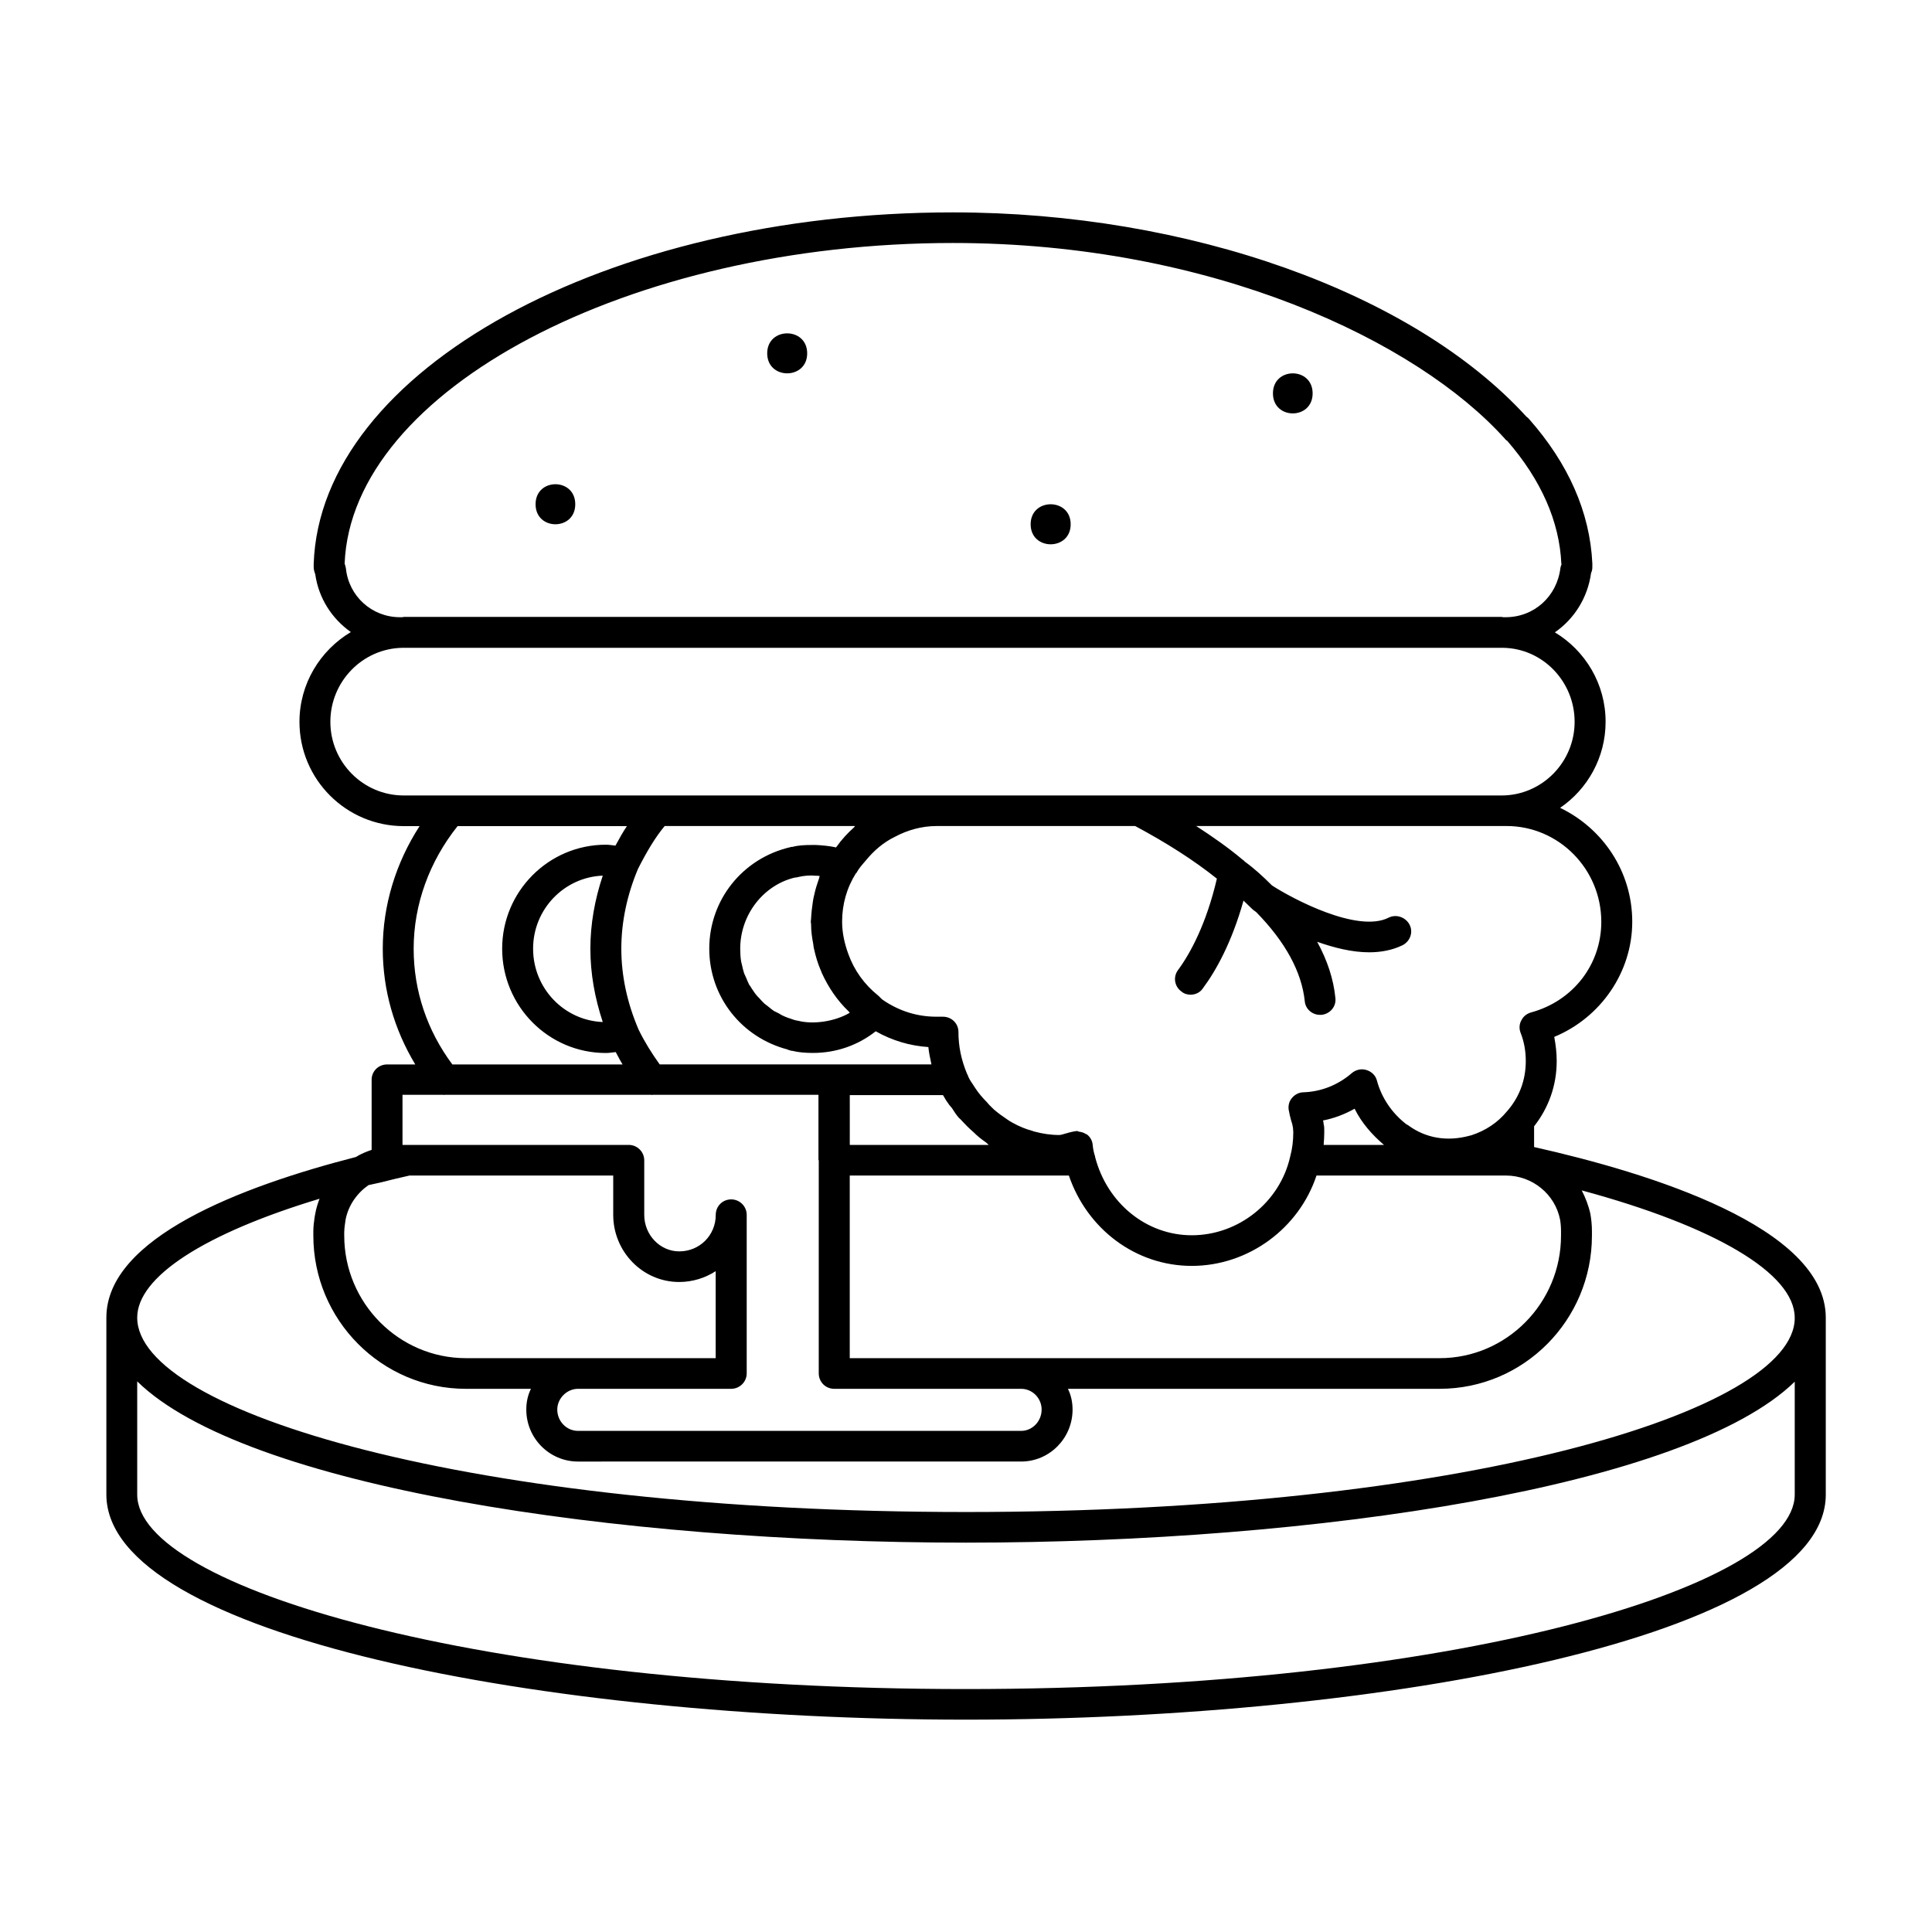 <?xml version="1.0" encoding="UTF-8"?>
<!-- Uploaded to: ICON Repo, www.iconrepo.com, Generator: ICON Repo Mixer Tools -->
<svg fill="#000000" width="800px" height="800px" version="1.1" viewBox="144 144 512 512" xmlns="http://www.w3.org/2000/svg">
 <g>
  <path d="m491.86 248.25c0 7.074-10.516 7.074-10.516 0s10.516-7.074 10.516 0"/>
  <path d="m427.74 282.94c0 7.074-10.609 7.074-10.609 0 0-7.074 10.609-7.074 10.609 0"/>
  <path d="m357.91 237.64c0 7.066-10.594 7.066-10.594 0 0-7.062 10.594-7.062 10.594 0"/>
  <path d="m296.45 277.63c0 7.074-10.516 7.074-10.516 0 0-7.074 10.516-7.074 10.516 0"/>
  <path d="m550.55 447.98v-5.496c3.856-4.922 5.992-10.824 5.992-17.301 0-2.133-0.25-4.266-0.652-6.398 12.305-5.086 20.672-17.145 20.672-30.512 0-13.375-7.871-24.773-19.113-30.188 7.219-4.922 12.051-13.289 12.051-22.797 0-10.094-5.414-18.871-13.445-23.711 5.086-3.527 8.691-9.102 9.598-15.742 0.242-0.488 0.332-0.984 0.332-1.559v-0.984c-0.652-13.539-6.32-26.418-16.824-38.305-0.164-0.164-0.41-0.418-0.652-0.574-30.016-32.891-89.566-54.129-151.99-54.129-91.621 0-167.67 41.746-169.39 93.172v0.82c0 0.652 0.164 1.227 0.41 1.883 0.906 6.398 4.434 11.816 9.438 15.344-8.125 4.84-13.617 13.699-13.617 23.789 0 15.258 12.383 27.641 27.648 27.641h4.18c-6.312 9.77-9.754 21.004-9.754 32.48 0 10.996 3.039 21.41 8.613 30.676h-7.461c-2.297 0-4.102 1.812-4.102 4.023v18.617c-1.473 0.496-2.867 1.07-4.18 1.891-30.348 7.793-66.117 21.41-66.117 42.57v0.078 46.75 0.078c0.086 37.32 115.9 59.629 227.79 59.629 112.04 0 227.87-22.309 227.87-59.629v-46.84-0.078c-0.016-24.031-46.941-38.387-77.297-45.199zm6.894 19.281c0.164 0.984 0.242 1.969 0.242 3.039v1.148c0 17.879-14.438 32.48-32.156 32.48h-156.34v-48.398h58.07c4.84 14.191 17.719 23.945 32.559 23.945 15.09 0 28.465-10.004 33.062-23.945h50.199c6.981 0 13.051 4.93 14.363 11.73zm-198.5-78.328c0 1.801 0.242 3.527 0.574 5.25 0.078 0.488 0.078 0.906 0.234 1.395 0.41 1.883 0.984 3.769 1.723 5.496 0.086 0.25 0.25 0.488 0.332 0.82 1.723 3.769 4.102 7.305 7.133 10.172 0.078 0.078 0.164 0.25 0.25 0.332-4.023 2.379-9.762 3.117-13.617 2.133-0.078 0-0.242-0.078-0.41-0.078-0.574-0.078-1.148-0.332-1.637-0.488-0.488-0.164-1.062-0.332-1.566-0.574-0.566-0.242-1.062-0.488-1.551-0.82-0.41-0.25-0.906-0.418-1.316-0.652-0.488-0.332-0.984-0.738-1.473-1.148-0.332-0.242-0.738-0.566-1.062-0.82-0.496-0.488-0.906-0.906-1.316-1.395-0.332-0.332-0.652-0.652-0.906-0.984-0.41-0.488-0.73-1.062-1.148-1.637-0.164-0.332-0.41-0.652-0.652-0.984-0.332-0.652-0.582-1.316-0.828-1.883-0.164-0.41-0.332-0.738-0.488-1.062-0.25-0.738-0.41-1.48-0.574-2.219-0.078-0.332-0.164-0.652-0.242-0.984-0.164-1.062-0.242-2.211-0.242-3.363 0-9.102 6.234-16.895 14.43-18.863 0.332 0 0.652-0.078 0.984-0.164 1.395-0.332 3.039-0.496 4.676-0.332h0.332c0.234 0 0.488 0.078 0.652 0.078-0.164 0.41-0.164 0.73-0.332 1.062-0.418 1.234-0.82 2.465-1.07 3.691-0.164 0.652-0.324 1.316-0.41 1.969-0.242 1.559-0.41 3.117-0.488 4.668 0 0.25-0.078 0.496-0.078 0.746 0.012 0.223 0.09 0.391 0.09 0.641zm6.559-20.348c-0.078 0-0.156 0-0.242-0.078-1.637-0.332-3.371-0.496-5-0.574h-1.234c-1.723 0-3.449 0.078-5.008 0.496-0.242 0-0.41 0-0.566 0.078-12.715 2.953-21.492 14.027-21.492 26.898 0 12.723 8.527 23.547 20.828 26.742v0.078c0.25 0 0.41 0.078 0.652 0.164 0.164 0.086 0.332 0.086 0.488 0.086 1.637 0.41 3.535 0.566 5.496 0.566 6.234 0 11.973-2.055 16.648-5.738 4.352 2.457 9.02 3.848 13.949 4.18 0.156 1.559 0.488 3.039 0.82 4.59h-25.594-0.164-46.266c-2.055-2.867-4.016-5.984-5.574-9.188-3.031-7.055-4.59-14.266-4.59-21.492 0-7.133 1.559-14.359 4.434-21.16 2.379-4.676 4.59-8.367 7.055-11.328h50.453c-0.078 0.086-0.164 0.25-0.25 0.332-1.723 1.559-3.273 3.203-4.59 5.086-0.082 0.102-0.176 0.184-0.254 0.262zm28.387 65.621c0.078 0.156 0.164 0.242 0.25 0.41 0.332 0.652 0.73 1.234 1.148 1.801 0.242 0.418 0.652 0.82 0.984 1.234 0.574 0.906 1.148 1.801 1.801 2.543 0.242 0.242 0.574 0.496 0.82 0.82 0.984 1.062 1.969 2.055 3.117 3.039 0.898 0.898 1.883 1.723 2.953 2.465 0.418 0.242 0.746 0.652 1.07 0.906h-36.832v-13.211h24.688zm100.89 7.715c0-0.332-0.078-0.652-0.164-0.984 2.953-0.574 5.738-1.637 8.367-3.117 1.812 3.684 4.598 6.887 7.793 9.598l-15.996-0.004c0.086-1.148 0.164-2.219 0.164-3.363 0.008-0.738 0.008-1.641-0.164-2.129zm73.582-53.648c0 11.32-7.461 20.996-18.625 24.035-1.148 0.332-2.047 1.062-2.535 2.055-0.582 0.984-0.652 2.211-0.25 3.281 0.984 2.465 1.395 5 1.395 7.543 0 5.078-1.723 9.676-5.086 13.445-2.379 2.867-5.574 5.008-9.352 6.234-0.078 0-0.242 0.078-0.332 0.078-6.234 1.723-11.816 0.574-16.246-2.621-0.156-0.164-0.41-0.25-0.566-0.332-3.856-2.953-6.644-7.055-7.871-11.645-0.332-1.316-1.402-2.379-2.793-2.785-1.309-0.418-2.785-0.086-3.856 0.82-3.606 3.117-8.039 4.922-12.793 5.086-1.148 0-2.297 0.574-3.039 1.473-0.738 0.828-1.062 1.969-0.906 3.117 0.164 0.984 0.41 1.969 0.652 2.875 0.242 0.652 0.41 1.316 0.496 1.969 0 0.164 0.078 0.984 0.078 1.148 0 2.211-0.25 4.352-0.828 6.481-2.707 12.051-13.699 20.828-26.078 20.828-11.973 0-22.387-8.445-25.594-20.672 0-0.242-0.078-0.41-0.164-0.652-0.242-0.82-0.418-1.723-0.496-2.621-0.078-1.062-0.652-2.133-1.551-2.793-0.086-0.078-0.164-0.078-0.25-0.078-0.574-0.41-1.234-0.566-1.891-0.652-0.156 0-0.234-0.164-0.41-0.164-0.234 0-0.41 0.078-0.652 0.078-0.566 0.078-1.148 0.25-1.801 0.41-0.156 0.086-0.332 0.086-0.574 0.164-0.652 0.164-1.227 0.41-1.723 0.41-2.211 0-4.434-0.332-6.559-0.906-0.156 0-0.332-0.078-0.488-0.164-1.891-0.496-3.606-1.227-5.25-2.133-0.488-0.242-0.984-0.574-1.473-0.906-1.234-0.82-2.379-1.645-3.527-2.629-0.652-0.652-1.316-1.227-1.891-1.969-1.148-1.148-2.211-2.379-3.117-3.777-0.156-0.242-0.242-0.41-0.41-0.652-0.078-0.086-0.164-0.164-0.164-0.25-0.652-0.906-1.148-1.723-1.473-2.707h-0.078v-0.078c-1.559-3.769-2.297-7.305-2.297-11.156 0-2.211-1.801-4.023-4.102-4.023h-1.723c-5.086 0-9.84-1.473-14.184-4.434-0.496-0.332-0.828-0.82-1.234-1.148-3.691-2.953-6.398-6.731-7.949-11.074-0.984-2.707-1.637-5.582-1.637-8.527 0-4.598 1.219-8.949 3.691-12.879h0.078c0.652-1.234 1.551-2.219 2.465-3.281 2.133-2.621 4.676-4.84 7.715-6.312 3.352-1.801 7.141-2.875 11.066-2.875h52.656c8.281 4.434 15.5 9.027 21.648 13.941-2.785 11.973-7.055 19.852-10.336 24.277-1.316 1.812-0.898 4.352 0.984 5.66 0.652 0.574 1.559 0.82 2.379 0.82 1.234 0 2.551-0.566 3.281-1.723 3.371-4.512 7.629-12.059 10.746-23.215 0.738 0.738 1.48 1.395 2.297 2.219 0.25 0.234 0.574 0.488 1.062 0.82 7.715 7.871 12.059 15.832 12.879 23.625 0.164 2.055 1.969 3.613 4.016 3.613h0.418c2.289-0.25 3.938-2.219 3.684-4.434-0.488-5.008-2.133-10.004-4.832-14.926 4.434 1.559 9.188 2.785 13.785 2.785 3.117 0 6.156-0.566 8.855-1.883 2.055-1.062 2.875-3.527 1.812-5.496s-3.535-2.785-5.496-1.812c-8.203 4.188-25.512-5-30.93-8.527-2.535-2.543-4.922-4.676-7.219-6.32-0.164-0.242-0.41-0.41-0.652-0.574-3.606-3.039-7.793-5.984-12.227-8.855h82.277c13.855 0.023 25.09 11.43 25.09 25.371zm-332.7-93.668c-0.078-0.418-0.164-0.828-0.332-1.234 1.801-46.098 75.547-84.977 161.19-84.977 68.816 0 123.12 26.086 146.33 51.926 0.164 0.25 0.41 0.41 0.574 0.496 9.02 10.414 13.855 21.402 14.352 32.645h0.078c-0.164 0.332-0.242 0.652-0.332 1.062-0.906 7.543-6.977 13.043-14.523 13.043h-0.652c-0.078 0-0.242-0.078-0.41-0.078l-290.94-0.004c-0.078 0-0.25 0.078-0.332 0.078h-0.738c-7.375-0.008-13.531-5.582-14.262-12.957zm15.332 60.203c-10.746 0-19.445-8.777-19.445-19.523 0-10.668 8.527-19.438 19.113-19.609h291.68c10.5 0.164 18.949 8.941 18.949 19.609 0 10.746-8.699 19.523-19.355 19.523zm2.629 40.598c0-11.73 4.18-23.129 11.645-32.48h44.871c-1.062 1.566-2.055 3.363-3.039 5.172-0.82-0.086-1.637-0.242-2.543-0.242-15.176 0-27.48 12.383-27.48 27.551 0 15.258 12.305 27.648 27.48 27.648 0.984 0 1.723-0.164 2.621-0.242 0.574 1.062 1.148 2.211 1.812 3.273h-45.113c-6.648-8.938-10.254-19.441-10.254-30.68zm50.113 19.441c-10.258-0.41-18.461-8.941-18.461-19.445 0-10.414 8.203-18.949 18.461-19.348-2.133 6.398-3.281 12.879-3.281 19.348 0 6.566 1.148 12.969 3.281 19.445zm-53.07 19.281h10.91l0.078 0.078c0.078 0 0.078-0.078 0.164-0.078h54.789s0.078 0.078 0.156 0.078l0.086-0.078h44.051v17.301s0.078 0 0.078 0.086v56.434c0 2.289 1.801 4.102 4.102 4.102h49.547c2.945 0 5.414 2.465 5.414 5.496 0 3.117-2.465 5.652-5.414 5.652h-117.45c-3.039 0-5.496-2.543-5.496-5.652 0-2.953 2.543-5.496 5.496-5.496h40.605c2.211 0 4.102-1.812 4.102-4.102v-41.996c0-2.297-1.891-4.102-4.102-4.102-2.297 0-4.102 1.801-4.102 4.102 0 5.414-4.266 9.676-9.676 9.676-5.086 0-9.273-4.352-9.273-9.676v-14.438c0-2.297-1.883-4.102-4.102-4.102h-59.961zm-15.422 36.172c0-0.906 0.164-1.723 0.332-3.039 0.738-3.856 3.039-7.055 6.07-9.188l3.352-0.738c2.465-0.652 5.008-1.234 7.551-1.812h53.961v10.422c0 9.754 7.793 17.797 17.477 17.797 3.527 0 6.887-1.062 9.676-2.867v23.051h-66.203c-17.711 0-32.234-14.602-32.234-32.48l-0.004-1.145zm384.38 69.723v0.078c-0.086 24.363-90.23 51.516-219.67 51.516-129.44 0-219.59-27.152-219.59-51.516v-30.023c28.473 27.891 126.48 42.738 219.59 42.738 93.094 0 191.12-14.84 219.67-42.652zm0-46.754c0 12.383-22.145 25.262-60.621 35.023-38.461 9.77-93.426 16.406-159.05 16.406-131.41-0.008-219.59-26.578-219.59-51.516 0-10.824 17.887-22.316 48.32-31.504-0.496 1.316-0.906 2.621-1.148 4.023 0 0.078-0.164 0.906-0.164 0.906-0.164 1.227-0.332 2.379-0.332 3.691v1.148c0 22.387 18.129 40.605 40.438 40.605h17.23c-0.828 1.637-1.234 3.527-1.234 5.496 0 7.629 6.156 13.777 13.699 13.777l117.46-0.004c7.461 0 13.609-6.148 13.609-13.777 0-1.969-0.418-3.856-1.234-5.496h98.512c22.316 0 40.359-18.215 40.359-40.605v-1.145c0-1.637-0.164-3.203-0.41-4.598-0.488-2.211-1.316-4.352-2.297-6.234 35.188 9.508 56.441 21.98 56.441 33.715v0.086z"/>
 </g>
</svg>